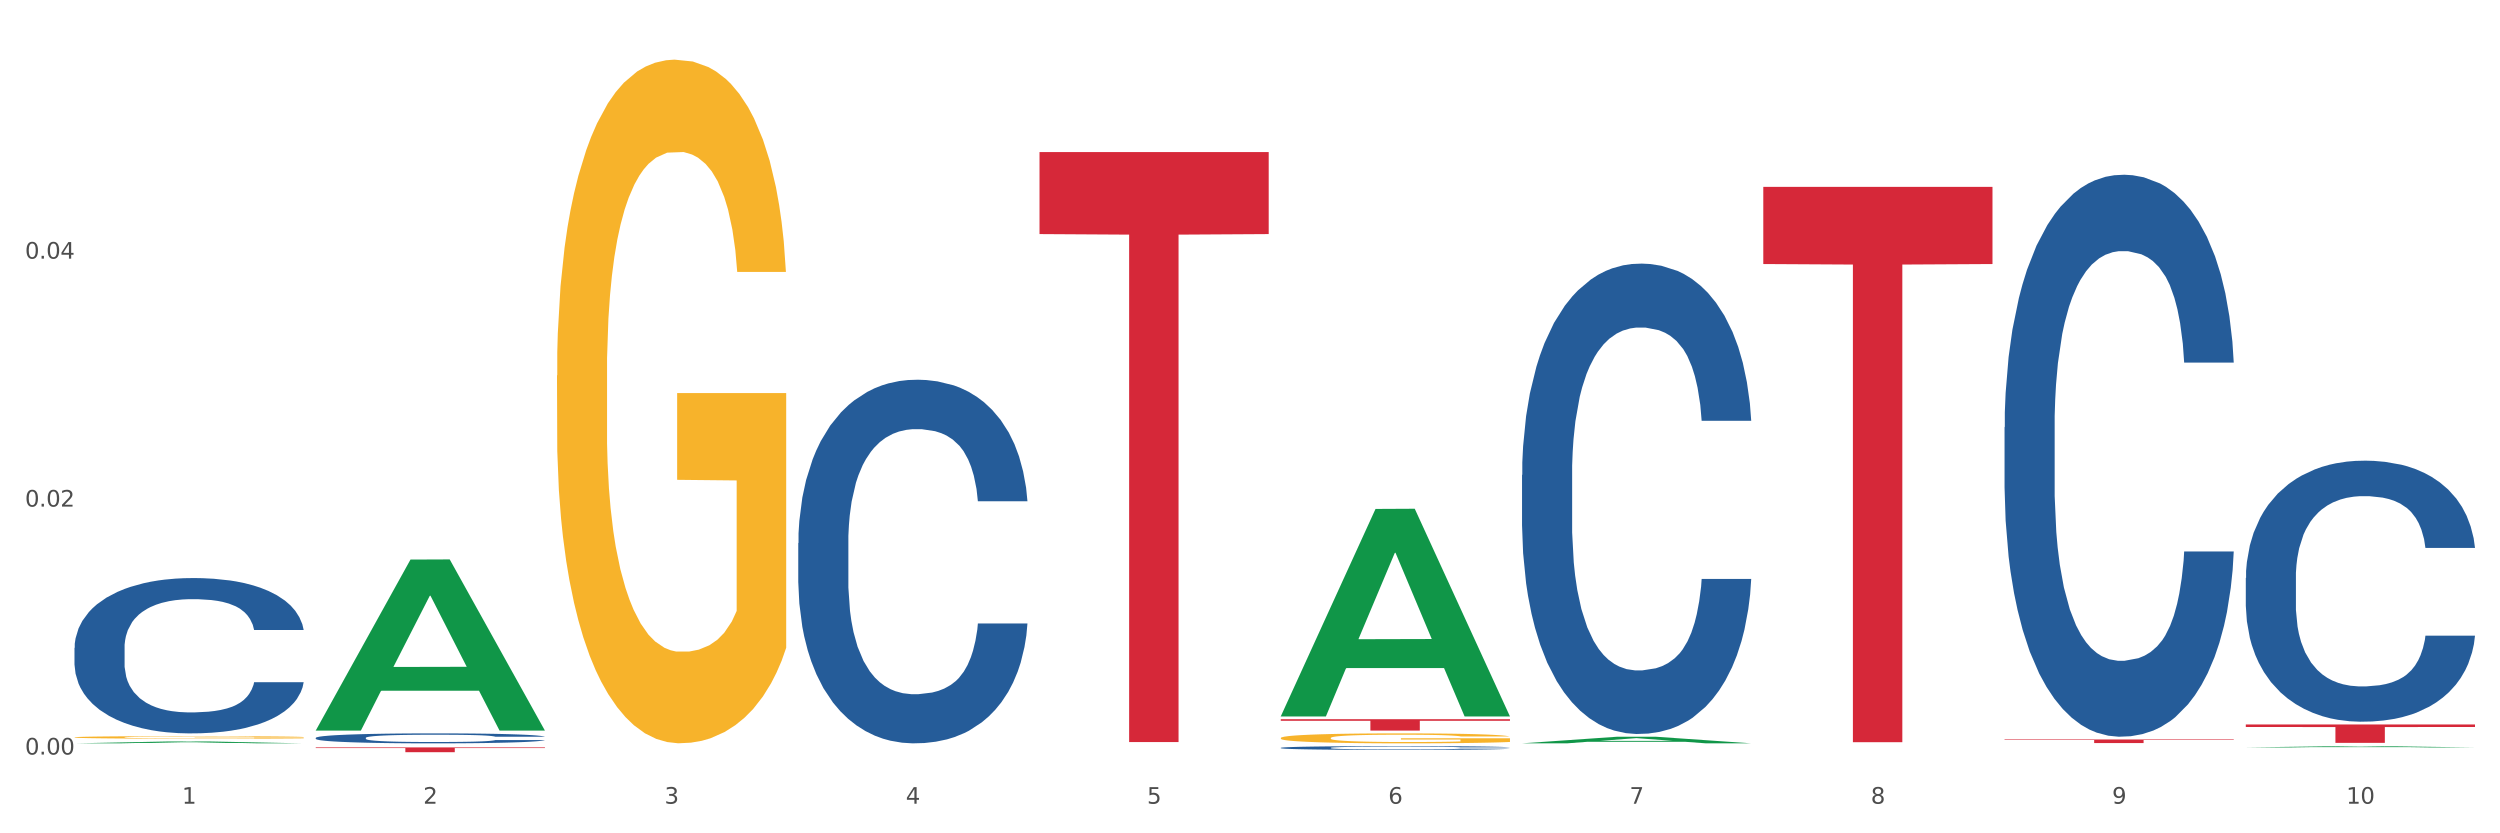 <?xml version="1.0" encoding="utf-8" standalone="no"?>
<!DOCTYPE svg PUBLIC "-//W3C//DTD SVG 1.1//EN"
  "http://www.w3.org/Graphics/SVG/1.1/DTD/svg11.dtd">
<svg xmlns:xlink="http://www.w3.org/1999/xlink" width="1080pt" height="360pt" viewBox="0 0 1080 360" xmlns="http://www.w3.org/2000/svg" version="1.1">
 <rect x="0" y="0" width="1080" height="360" fill="#333333" stroke="none"/>
 <defs>
  <style type="text/css">*{stroke-linejoin: round; stroke-linecap: butt}</style>
 </defs>
 <g id="figure_1">
  <g id="patch_1">
   <path d="M 0 360 
L 1080 360 
L 1080 0 
L 0 0 
z
" style="fill: #ffffff; stroke: #ffffff; stroke-linejoin: miter"/>
  </g>
  <g id="axes_1">
   <g id="matplotlib.axis_1">
    <g id="xtick_1">
     <g id="text_1">
      <!-- 1 -->
      <g style="fill: #4d4d4d" transform="translate(78.627 347.204) scale(0.096 -0.096)">
       <defs>
        <path id="DejaVuSans-31" d="M 794 531 
L 1825 531 
L 1825 4091 
L 703 3866 
L 703 4441 
L 1819 4666 
L 2450 4666 
L 2450 531 
L 3481 531 
L 3481 0 
L 794 0 
L 794 531 
z
" transform="scale(0.016)"/>
       </defs>
       <use xlink:href="#DejaVuSans-31"/>
      </g>
     </g>
    </g>
    <g id="xtick_2">
     <g id="text_2">
      <!-- 2 -->
      <g style="fill: #4d4d4d" transform="translate(182.851 347.204) scale(0.096 -0.096)">
       <defs>
        <path id="DejaVuSans-32" d="M 1228 531 
L 3431 531 
L 3431 0 
L 469 0 
L 469 531 
Q 828 903 1448 1529 
Q 2069 2156 2228 2338 
Q 2531 2678 2651 2914 
Q 2772 3150 2772 3378 
Q 2772 3750 2511 3984 
Q 2250 4219 1831 4219 
Q 1534 4219 1204 4116 
Q 875 4013 500 3803 
L 500 4441 
Q 881 4594 1212 4672 
Q 1544 4750 1819 4750 
Q 2544 4750 2975 4387 
Q 3406 4025 3406 3419 
Q 3406 3131 3298 2873 
Q 3191 2616 2906 2266 
Q 2828 2175 2409 1742 
Q 1991 1309 1228 531 
z
" transform="scale(0.016)"/>
       </defs>
       <use xlink:href="#DejaVuSans-32"/>
      </g>
     </g>
    </g>
    <g id="xtick_3">
     <g id="text_3">
      <!-- 3 -->
      <g style="fill: #4d4d4d" transform="translate(287.074 347.204) scale(0.096 -0.096)">
       <defs>
        <path id="DejaVuSans-33" d="M 2597 2516 
Q 3050 2419 3304 2112 
Q 3559 1806 3559 1356 
Q 3559 666 3084 287 
Q 2609 -91 1734 -91 
Q 1441 -91 1130 -33 
Q 819 25 488 141 
L 488 750 
Q 750 597 1062 519 
Q 1375 441 1716 441 
Q 2309 441 2620 675 
Q 2931 909 2931 1356 
Q 2931 1769 2642 2001 
Q 2353 2234 1838 2234 
L 1294 2234 
L 1294 2753 
L 1863 2753 
Q 2328 2753 2575 2939 
Q 2822 3125 2822 3475 
Q 2822 3834 2567 4026 
Q 2313 4219 1838 4219 
Q 1578 4219 1281 4162 
Q 984 4106 628 3988 
L 628 4550 
Q 988 4650 1302 4700 
Q 1616 4750 1894 4750 
Q 2613 4750 3031 4423 
Q 3450 4097 3450 3541 
Q 3450 3153 3228 2886 
Q 3006 2619 2597 2516 
z
" transform="scale(0.016)"/>
       </defs>
       <use xlink:href="#DejaVuSans-33"/>
      </g>
     </g>
    </g>
    <g id="xtick_4">
     <g id="text_4">
      <!-- 4 -->
      <g style="fill: #4d4d4d" transform="translate(391.298 347.204) scale(0.096 -0.096)">
       <defs>
        <path id="DejaVuSans-34" d="M 2419 4116 
L 825 1625 
L 2419 1625 
L 2419 4116 
z
M 2253 4666 
L 3047 4666 
L 3047 1625 
L 3713 1625 
L 3713 1100 
L 3047 1100 
L 3047 0 
L 2419 0 
L 2419 1100 
L 313 1100 
L 313 1709 
L 2253 4666 
z
" transform="scale(0.016)"/>
       </defs>
       <use xlink:href="#DejaVuSans-34"/>
      </g>
     </g>
    </g>
    <g id="xtick_5">
     <g id="text_5">
      <!-- 5 -->
      <g style="fill: #4d4d4d" transform="translate(495.522 347.204) scale(0.096 -0.096)">
       <defs>
        <path id="DejaVuSans-35" d="M 691 4666 
L 3169 4666 
L 3169 4134 
L 1269 4134 
L 1269 2991 
Q 1406 3038 1543 3061 
Q 1681 3084 1819 3084 
Q 2600 3084 3056 2656 
Q 3513 2228 3513 1497 
Q 3513 744 3044 326 
Q 2575 -91 1722 -91 
Q 1428 -91 1123 -41 
Q 819 9 494 109 
L 494 744 
Q 775 591 1075 516 
Q 1375 441 1709 441 
Q 2250 441 2565 725 
Q 2881 1009 2881 1497 
Q 2881 1984 2565 2268 
Q 2250 2553 1709 2553 
Q 1456 2553 1204 2497 
Q 953 2441 691 2322 
L 691 4666 
z
" transform="scale(0.016)"/>
       </defs>
       <use xlink:href="#DejaVuSans-35"/>
      </g>
     </g>
    </g>
    <g id="xtick_6">
     <g id="text_6">
      <!-- 6 -->
      <g style="fill: #4d4d4d" transform="translate(599.745 347.204) scale(0.096 -0.096)">
       <defs>
        <path id="DejaVuSans-36" d="M 2113 2584 
Q 1688 2584 1439 2293 
Q 1191 2003 1191 1497 
Q 1191 994 1439 701 
Q 1688 409 2113 409 
Q 2538 409 2786 701 
Q 3034 994 3034 1497 
Q 3034 2003 2786 2293 
Q 2538 2584 2113 2584 
z
M 3366 4563 
L 3366 3988 
Q 3128 4100 2886 4159 
Q 2644 4219 2406 4219 
Q 1781 4219 1451 3797 
Q 1122 3375 1075 2522 
Q 1259 2794 1537 2939 
Q 1816 3084 2150 3084 
Q 2853 3084 3261 2657 
Q 3669 2231 3669 1497 
Q 3669 778 3244 343 
Q 2819 -91 2113 -91 
Q 1303 -91 875 529 
Q 447 1150 447 2328 
Q 447 3434 972 4092 
Q 1497 4750 2381 4750 
Q 2619 4750 2861 4703 
Q 3103 4656 3366 4563 
z
" transform="scale(0.016)"/>
       </defs>
       <use xlink:href="#DejaVuSans-36"/>
      </g>
     </g>
    </g>
    <g id="xtick_7">
     <g id="text_7">
      <!-- 7 -->
      <g style="fill: #4d4d4d" transform="translate(703.969 347.204) scale(0.096 -0.096)">
       <defs>
        <path id="DejaVuSans-37" d="M 525 4666 
L 3525 4666 
L 3525 4397 
L 1831 0 
L 1172 0 
L 2766 4134 
L 525 4134 
L 525 4666 
z
" transform="scale(0.016)"/>
       </defs>
       <use xlink:href="#DejaVuSans-37"/>
      </g>
     </g>
    </g>
    <g id="xtick_8">
     <g id="text_8">
      <!-- 8 -->
      <g style="fill: #4d4d4d" transform="translate(808.193 347.204) scale(0.096 -0.096)">
       <defs>
        <path id="DejaVuSans-38" d="M 2034 2216 
Q 1584 2216 1326 1975 
Q 1069 1734 1069 1313 
Q 1069 891 1326 650 
Q 1584 409 2034 409 
Q 2484 409 2743 651 
Q 3003 894 3003 1313 
Q 3003 1734 2745 1975 
Q 2488 2216 2034 2216 
z
M 1403 2484 
Q 997 2584 770 2862 
Q 544 3141 544 3541 
Q 544 4100 942 4425 
Q 1341 4750 2034 4750 
Q 2731 4750 3128 4425 
Q 3525 4100 3525 3541 
Q 3525 3141 3298 2862 
Q 3072 2584 2669 2484 
Q 3125 2378 3379 2068 
Q 3634 1759 3634 1313 
Q 3634 634 3220 271 
Q 2806 -91 2034 -91 
Q 1263 -91 848 271 
Q 434 634 434 1313 
Q 434 1759 690 2068 
Q 947 2378 1403 2484 
z
M 1172 3481 
Q 1172 3119 1398 2916 
Q 1625 2713 2034 2713 
Q 2441 2713 2670 2916 
Q 2900 3119 2900 3481 
Q 2900 3844 2670 4047 
Q 2441 4250 2034 4250 
Q 1625 4250 1398 4047 
Q 1172 3844 1172 3481 
z
" transform="scale(0.016)"/>
       </defs>
       <use xlink:href="#DejaVuSans-38"/>
      </g>
     </g>
    </g>
    <g id="xtick_9">
     <g id="text_9">
      <!-- 9 -->
      <g style="fill: #4d4d4d" transform="translate(912.416 347.204) scale(0.096 -0.096)">
       <defs>
        <path id="DejaVuSans-39" d="M 703 97 
L 703 672 
Q 941 559 1184 500 
Q 1428 441 1663 441 
Q 2288 441 2617 861 
Q 2947 1281 2994 2138 
Q 2813 1869 2534 1725 
Q 2256 1581 1919 1581 
Q 1219 1581 811 2004 
Q 403 2428 403 3163 
Q 403 3881 828 4315 
Q 1253 4750 1959 4750 
Q 2769 4750 3195 4129 
Q 3622 3509 3622 2328 
Q 3622 1225 3098 567 
Q 2575 -91 1691 -91 
Q 1453 -91 1209 -44 
Q 966 3 703 97 
z
M 1959 2075 
Q 2384 2075 2632 2365 
Q 2881 2656 2881 3163 
Q 2881 3666 2632 3958 
Q 2384 4250 1959 4250 
Q 1534 4250 1286 3958 
Q 1038 3666 1038 3163 
Q 1038 2656 1286 2365 
Q 1534 2075 1959 2075 
z
" transform="scale(0.016)"/>
       </defs>
       <use xlink:href="#DejaVuSans-39"/>
      </g>
     </g>
    </g>
    <g id="xtick_10">
     <g id="text_10">
      <!-- 10 -->
      <g style="fill: #4d4d4d" transform="translate(1013.586 347.204) scale(0.096 -0.096)">
       <defs>
        <path id="DejaVuSans-30" d="M 2034 4250 
Q 1547 4250 1301 3770 
Q 1056 3291 1056 2328 
Q 1056 1369 1301 889 
Q 1547 409 2034 409 
Q 2525 409 2770 889 
Q 3016 1369 3016 2328 
Q 3016 3291 2770 3770 
Q 2525 4250 2034 4250 
z
M 2034 4750 
Q 2819 4750 3233 4129 
Q 3647 3509 3647 2328 
Q 3647 1150 3233 529 
Q 2819 -91 2034 -91 
Q 1250 -91 836 529 
Q 422 1150 422 2328 
Q 422 3509 836 4129 
Q 1250 4750 2034 4750 
z
" transform="scale(0.016)"/>
       </defs>
       <use xlink:href="#DejaVuSans-31"/>
       <use xlink:href="#DejaVuSans-30" transform="translate(63.623 0)"/>
      </g>
     </g>
    </g>
    <g id="xtick_11"/>
    <g id="xtick_12"/>
    <g id="xtick_13"/>
    <g id="xtick_14"/>
    <g id="xtick_15"/>
    <g id="xtick_16"/>
    <g id="xtick_17"/>
    <g id="xtick_18"/>
    <g id="xtick_19"/>
   </g>
   <g id="matplotlib.axis_2">
    <g id="ytick_1">
     <g id="text_11">
      <!-- 0.00 -->
      <g style="fill: #4d4d4d" transform="translate(10.8 325.964) scale(0.096 -0.096)">
       <defs>
        <path id="DejaVuSans-2e" d="M 684 794 
L 1344 794 
L 1344 0 
L 684 0 
L 684 794 
z
" transform="scale(0.016)"/>
       </defs>
       <use xlink:href="#DejaVuSans-30"/>
       <use xlink:href="#DejaVuSans-2e" transform="translate(63.623 0)"/>
       <use xlink:href="#DejaVuSans-30" transform="translate(95.41 0)"/>
       <use xlink:href="#DejaVuSans-30" transform="translate(159.033 0)"/>
      </g>
     </g>
    </g>
    <g id="ytick_2">
     <g id="text_12">
      <!-- 0.02 -->
      <g style="fill: #4d4d4d" transform="translate(10.8 218.851) scale(0.096 -0.096)">
       <use xlink:href="#DejaVuSans-30"/>
       <use xlink:href="#DejaVuSans-2e" transform="translate(63.623 0)"/>
       <use xlink:href="#DejaVuSans-30" transform="translate(95.41 0)"/>
       <use xlink:href="#DejaVuSans-32" transform="translate(159.033 0)"/>
      </g>
     </g>
    </g>
    <g id="ytick_3">
     <g id="text_13">
      <!-- 0.04 -->
      <g style="fill: #4d4d4d" transform="translate(10.8 111.737) scale(0.096 -0.096)">
       <use xlink:href="#DejaVuSans-30"/>
       <use xlink:href="#DejaVuSans-2e" transform="translate(63.623 0)"/>
       <use xlink:href="#DejaVuSans-30" transform="translate(95.41 0)"/>
       <use xlink:href="#DejaVuSans-34" transform="translate(159.033 0)"/>
      </g>
     </g>
    </g>
    <g id="ytick_4"/>
    <g id="ytick_5"/>
    <g id="ytick_6"/>
   </g>
   <g id="PolyCollection_1">
    <path d="M 32.175 321.129 
L 32.277 321.128 
L 73.107 320.302 
L 90.051 320.302 
L 131.187 321.131 
L 111.589 321.131 
L 102.709 320.938 
L 60.552 320.938 
L 60.246 320.941 
L 51.671 321.131 
L 32.175 321.131 
L 32.175 321.129 
L 65.86 320.822 
L 97.401 320.822 
L 81.783 320.478 
L 81.579 320.477 
L 81.375 320.479 
L 65.758 320.822 
L 65.86 320.822 
L 32.175 321.129 
z
" clip-path="url(#pfd5729de19)" style="fill: #109648"/>
    <path d="M 240.622 162.239 
L 240.739 161.969 
L 240.739 152.259 
L 240.973 143.898 
L 242.142 123.669 
L 243.895 106.946 
L 245.181 98.045 
L 246.467 90.762 
L 247.987 83.48 
L 249.857 75.928 
L 253.247 64.869 
L 255.351 59.205 
L 257.923 53.271 
L 262.599 44.64 
L 265.989 39.785 
L 269.496 35.739 
L 275.224 30.884 
L 278.965 28.726 
L 282.939 27.108 
L 287.732 26.029 
L 291.356 25.759 
L 299.305 26.569 
L 306.085 28.996 
L 309.358 30.884 
L 313.566 34.121 
L 315.788 36.279 
L 319.411 40.594 
L 323.152 46.258 
L 325.724 51.113 
L 329.581 60.284 
L 332.504 69.454 
L 335.193 80.783 
L 336.595 88.605 
L 337.647 95.887 
L 338.583 104.249 
L 339.518 117.465 
L 318.476 117.465 
L 317.658 108.025 
L 316.372 99.124 
L 314.502 90.493 
L 312.865 85.098 
L 310.06 78.355 
L 307.488 74.04 
L 304.799 70.803 
L 301.526 68.106 
L 298.954 66.757 
L 295.33 65.678 
L 288.2 65.948 
L 283.407 68.106 
L 280.134 70.803 
L 278.03 73.231 
L 276.159 75.928 
L 274.055 79.704 
L 271.6 85.368 
L 269.847 90.493 
L 268.093 96.966 
L 266.69 103.439 
L 265.405 110.992 
L 264.352 119.083 
L 263.534 127.445 
L 262.833 137.694 
L 262.248 154.687 
L 262.248 191.638 
L 262.482 200 
L 263.067 211.058 
L 263.768 219.42 
L 264.937 229.4 
L 265.989 236.143 
L 267.976 245.853 
L 270.197 253.944 
L 271.951 259.069 
L 273.704 263.384 
L 276.744 269.318 
L 280.134 274.173 
L 283.056 277.14 
L 287.031 279.838 
L 289.719 280.916 
L 292.057 281.456 
L 297.785 281.456 
L 301.877 280.647 
L 306.436 278.759 
L 309.943 276.331 
L 312.865 273.364 
L 316.138 268.509 
L 318.242 263.924 
L 318.242 207.552 
L 292.525 207.282 
L 292.525 169.791 
L 339.635 169.791 
L 339.635 279.838 
L 337.647 285.502 
L 335.426 290.626 
L 333.088 295.212 
L 329.581 300.876 
L 325.373 306.27 
L 321.632 310.046 
L 317.658 313.283 
L 312.982 316.25 
L 306.903 318.947 
L 303.163 320.026 
L 298.487 320.835 
L 292.992 321.105 
L 288.2 320.566 
L 283.524 319.217 
L 278.614 316.789 
L 273.821 313.283 
L 270.197 309.777 
L 266.574 305.461 
L 262.716 299.797 
L 259.677 294.402 
L 257.339 289.548 
L 254.767 283.344 
L 251.961 275.252 
L 249.857 267.97 
L 247.987 260.418 
L 246 250.708 
L 244.597 242.346 
L 243.194 231.827 
L 242.376 224.005 
L 241.441 211.868 
L 240.739 194.875 
L 240.622 162.239 
z
" clip-path="url(#pfd5729de19)" style="fill: #f7b32b"/>
    <path d="M 553.293 318.811 
L 553.41 318.807 
L 553.41 318.666 
L 553.644 318.543 
L 554.813 318.248 
L 556.566 318.004 
L 557.852 317.874 
L 559.138 317.768 
L 560.658 317.661 
L 562.528 317.551 
L 565.918 317.39 
L 568.022 317.307 
L 570.594 317.22 
L 575.27 317.094 
L 578.66 317.023 
L 582.167 316.964 
L 587.895 316.893 
L 591.636 316.862 
L 595.61 316.838 
L 600.403 316.823 
L 604.027 316.819 
L 611.976 316.83 
L 618.756 316.866 
L 622.029 316.893 
L 626.237 316.941 
L 628.458 316.972 
L 632.082 317.035 
L 635.823 317.118 
L 638.395 317.189 
L 642.252 317.323 
L 645.175 317.457 
L 647.863 317.622 
L 649.266 317.736 
L 650.318 317.843 
L 651.253 317.965 
L 652.189 318.158 
L 631.147 318.158 
L 630.329 318.02 
L 629.043 317.89 
L 627.173 317.764 
L 625.536 317.685 
L 622.73 317.587 
L 620.159 317.524 
L 617.47 317.476 
L 614.197 317.437 
L 611.625 317.417 
L 608.001 317.401 
L 600.87 317.405 
L 596.078 317.437 
L 592.805 317.476 
L 590.7 317.512 
L 588.83 317.551 
L 586.726 317.606 
L 584.271 317.689 
L 582.518 317.764 
L 580.764 317.858 
L 579.361 317.953 
L 578.075 318.063 
L 577.023 318.181 
L 576.205 318.303 
L 575.504 318.453 
L 574.919 318.701 
L 574.919 319.24 
L 575.153 319.363 
L 575.737 319.524 
L 576.439 319.646 
L 577.608 319.792 
L 578.66 319.89 
L 580.647 320.032 
L 582.868 320.15 
L 584.622 320.225 
L 586.375 320.288 
L 589.415 320.375 
L 592.805 320.445 
L 595.727 320.489 
L 599.702 320.528 
L 602.39 320.544 
L 604.728 320.552 
L 610.456 320.552 
L 614.548 320.54 
L 619.107 320.512 
L 622.613 320.477 
L 625.536 320.434 
L 628.809 320.363 
L 630.913 320.296 
L 630.913 319.473 
L 605.196 319.469 
L 605.196 318.921 
L 652.306 318.921 
L 652.306 320.528 
L 650.318 320.611 
L 648.097 320.686 
L 645.759 320.753 
L 642.252 320.835 
L 638.044 320.914 
L 634.303 320.969 
L 630.329 321.016 
L 625.653 321.06 
L 619.574 321.099 
L 615.833 321.115 
L 611.158 321.127 
L 605.663 321.131 
L 600.87 321.123 
L 596.195 321.103 
L 591.285 321.068 
L 586.492 321.016 
L 582.868 320.965 
L 579.244 320.902 
L 575.387 320.82 
L 572.347 320.741 
L 570.009 320.67 
L 567.438 320.579 
L 564.632 320.461 
L 562.528 320.355 
L 560.658 320.245 
L 558.67 320.103 
L 557.268 319.981 
L 555.865 319.827 
L 555.047 319.713 
L 554.111 319.536 
L 553.41 319.288 
L 553.293 318.811 
z
" clip-path="url(#pfd5729de19)" style="fill: #f7b32b"/>
    <path d="M 136.399 322.863 
L 235.411 322.863 
L 235.411 323.153 
L 196.463 323.155 
L 196.463 324.95 
L 175.112 324.95 
L 175.112 323.155 
L 136.399 323.153 
L 136.399 322.865 
L 136.399 322.863 
z
" clip-path="url(#pfd5729de19)" style="fill: #d62839"/>
    <path d="M 449.069 65.703 
L 548.082 65.703 
L 548.082 101.121 
L 509.134 101.36 
L 509.134 320.568 
L 487.783 320.568 
L 487.783 101.36 
L 449.069 101.121 
L 449.069 65.943 
L 449.069 65.703 
z
" clip-path="url(#pfd5729de19)" style="fill: #d62839"/>
    <path d="M 553.293 310.688 
L 652.306 310.688 
L 652.306 311.375 
L 613.358 311.38 
L 613.358 315.632 
L 592.006 315.632 
L 592.006 311.38 
L 553.293 311.375 
L 553.293 310.693 
L 553.293 310.688 
z
" clip-path="url(#pfd5729de19)" style="fill: #d62839"/>
    <path d="M 970.188 249.676 
L 970.305 249.573 
L 970.305 246.69 
L 970.656 242.776 
L 971.943 235.566 
L 973.582 230.108 
L 976.39 223.722 
L 977.912 221.045 
L 979.902 218.058 
L 983.998 213.217 
L 988.679 209.097 
L 991.956 206.832 
L 994.414 205.39 
L 999.915 202.815 
L 1003.075 201.682 
L 1006.352 200.755 
L 1009.161 200.137 
L 1013.842 199.416 
L 1017.587 199.107 
L 1021.917 199.004 
L 1025.546 199.107 
L 1030.344 199.519 
L 1037.366 200.755 
L 1040.058 201.476 
L 1043.686 202.712 
L 1047.431 204.36 
L 1050.474 206.008 
L 1053.985 208.376 
L 1057.613 211.466 
L 1061.125 215.38 
L 1063.582 218.985 
L 1065.572 222.795 
L 1067.327 227.43 
L 1068.615 232.477 
L 1069.2 236.699 
L 1047.782 236.699 
L 1047.197 232.889 
L 1046.027 228.769 
L 1044.857 225.988 
L 1043.569 223.722 
L 1041.58 221.148 
L 1039.824 219.5 
L 1036.898 217.543 
L 1034.206 216.307 
L 1031.983 215.586 
L 1029.291 214.968 
L 1023.556 214.35 
L 1019.46 214.35 
L 1016.885 214.556 
L 1013.725 215.071 
L 1011.033 215.792 
L 1007.873 217.028 
L 1005.415 218.367 
L 1002.958 220.118 
L 1001.553 221.354 
L 999.447 223.619 
L 998.042 225.473 
L 996.17 228.666 
L 995.116 230.932 
L 993.244 236.802 
L 992.424 241.128 
L 992.073 244.115 
L 991.839 247.411 
L 991.839 263.477 
L 992.541 270.687 
L 993.127 273.777 
L 994.063 277.278 
L 995.818 281.81 
L 998.393 286.239 
L 1001.085 289.431 
L 1003.309 291.388 
L 1005.415 292.83 
L 1007.522 293.963 
L 1010.097 294.993 
L 1012.203 295.611 
L 1015.363 296.229 
L 1019.109 296.538 
L 1022.035 296.538 
L 1028.003 296.023 
L 1030.695 295.508 
L 1033.27 294.787 
L 1036.079 293.654 
L 1038.303 292.418 
L 1039.59 291.491 
L 1041.697 289.534 
L 1043.335 287.475 
L 1044.739 285.106 
L 1045.676 283.046 
L 1046.729 279.956 
L 1047.548 276.454 
L 1047.782 274.601 
L 1069.2 274.601 
L 1068.732 278.308 
L 1067.913 281.913 
L 1066.274 286.754 
L 1064.987 289.534 
L 1062.997 292.933 
L 1060.89 295.817 
L 1057.965 299.01 
L 1055.273 301.378 
L 1052.464 303.438 
L 1049.421 305.292 
L 1043.92 307.867 
L 1041.931 308.588 
L 1037.717 309.824 
L 1034.44 310.545 
L 1029.642 311.266 
L 1024.726 311.678 
L 1019.577 311.781 
L 1015.012 311.575 
L 1009.98 310.957 
L 1006.82 310.339 
L 1003.309 309.412 
L 999.212 307.97 
L 995.35 306.219 
L 991.722 304.159 
L 988.328 301.79 
L 985.168 299.113 
L 981.072 294.684 
L 978.029 290.358 
L 975.805 286.342 
L 974.284 282.943 
L 972.762 278.617 
L 971.943 275.63 
L 970.656 268.421 
L 970.188 261.726 
L 970.188 249.676 
z
" clip-path="url(#pfd5729de19)" style="fill: #255c99"/>
    <path d="M 865.964 184.57 
L 866.081 184.348 
L 866.081 178.14 
L 866.432 169.714 
L 867.719 154.194 
L 869.358 142.442 
L 872.167 128.695 
L 873.688 122.931 
L 875.678 116.501 
L 879.774 106.08 
L 884.456 97.211 
L 887.733 92.333 
L 890.19 89.229 
L 895.691 83.686 
L 898.851 81.247 
L 902.128 79.251 
L 904.937 77.921 
L 909.618 76.369 
L 913.364 75.704 
L 917.694 75.482 
L 921.322 75.704 
L 926.12 76.59 
L 933.143 79.251 
L 935.834 80.803 
L 939.463 83.464 
L 943.208 87.011 
L 946.251 90.559 
L 949.762 95.659 
L 953.39 102.31 
L 956.901 110.736 
L 959.359 118.496 
L 961.348 126.7 
L 963.104 136.677 
L 964.391 147.542 
L 964.976 156.633 
L 943.559 156.633 
L 942.974 148.429 
L 941.803 139.56 
L 940.633 133.573 
L 939.346 128.695 
L 937.356 123.152 
L 935.6 119.605 
L 932.674 115.392 
L 929.983 112.731 
L 927.759 111.179 
L 925.067 109.849 
L 919.332 108.519 
L 915.236 108.519 
L 912.661 108.962 
L 909.501 110.071 
L 906.81 111.623 
L 903.65 114.283 
L 901.192 117.166 
L 898.734 120.935 
L 897.33 123.596 
L 895.223 128.474 
L 893.819 132.465 
L 891.946 139.338 
L 890.893 144.216 
L 889.02 156.854 
L 888.201 166.167 
L 887.85 172.597 
L 887.616 179.692 
L 887.616 214.281 
L 888.318 229.801 
L 888.903 236.453 
L 889.839 243.991 
L 891.595 253.747 
L 894.17 263.281 
L 896.861 270.155 
L 899.085 274.368 
L 901.192 277.472 
L 903.298 279.911 
L 905.873 282.128 
L 907.98 283.458 
L 911.14 284.789 
L 914.885 285.454 
L 917.811 285.454 
L 923.78 284.345 
L 926.472 283.236 
L 929.046 281.684 
L 931.855 279.245 
L 934.079 276.585 
L 935.366 274.589 
L 937.473 270.377 
L 939.111 265.942 
L 940.516 260.842 
L 941.452 256.408 
L 942.505 249.756 
L 943.325 242.218 
L 943.559 238.227 
L 964.976 238.227 
L 964.508 246.209 
L 963.689 253.969 
L 962.05 264.39 
L 960.763 270.377 
L 958.773 277.693 
L 956.667 283.902 
L 953.741 290.775 
L 951.049 295.875 
L 948.24 300.309 
L 945.197 304.3 
L 939.697 309.843 
L 937.707 311.395 
L 933.494 314.056 
L 930.217 315.608 
L 925.418 317.16 
L 920.503 318.047 
L 915.353 318.269 
L 910.789 317.825 
L 905.756 316.495 
L 902.596 315.165 
L 899.085 313.169 
L 894.989 310.065 
L 891.127 306.296 
L 887.499 301.861 
L 884.105 296.762 
L 880.945 290.997 
L 876.848 281.463 
L 873.805 272.15 
L 871.582 263.503 
L 870.06 256.186 
L 868.539 246.874 
L 867.719 240.444 
L 866.432 224.923 
L 865.964 210.511 
L 865.964 184.57 
z
" clip-path="url(#pfd5729de19)" style="fill: #255c99"/>
    <path d="M 657.517 205.18 
L 657.634 204.995 
L 657.634 199.798 
L 657.985 192.746 
L 659.272 179.755 
L 660.911 169.919 
L 663.72 158.412 
L 665.241 153.587 
L 667.231 148.205 
L 671.327 139.483 
L 676.008 132.059 
L 679.285 127.976 
L 681.743 125.378 
L 687.244 120.738 
L 690.404 118.697 
L 693.681 117.027 
L 696.49 115.913 
L 701.171 114.614 
L 704.916 114.057 
L 709.247 113.872 
L 712.875 114.057 
L 717.673 114.8 
L 724.695 117.027 
L 727.387 118.326 
L 731.015 120.553 
L 734.76 123.522 
L 737.803 126.492 
L 741.314 130.76 
L 744.943 136.328 
L 748.454 143.38 
L 750.911 149.875 
L 752.901 156.742 
L 754.657 165.094 
L 755.944 174.187 
L 756.529 181.796 
L 735.112 181.796 
L 734.526 174.93 
L 733.356 167.506 
L 732.186 162.495 
L 730.898 158.412 
L 728.909 153.773 
L 727.153 150.803 
L 724.227 147.277 
L 721.535 145.05 
L 719.312 143.751 
L 716.62 142.638 
L 710.885 141.524 
L 706.789 141.524 
L 704.214 141.895 
L 701.054 142.823 
L 698.362 144.122 
L 695.202 146.349 
L 692.745 148.762 
L 690.287 151.917 
L 688.882 154.144 
L 686.776 158.227 
L 685.371 161.567 
L 683.499 167.321 
L 682.445 171.403 
L 680.573 181.982 
L 679.754 189.777 
L 679.402 195.159 
L 679.168 201.097 
L 679.168 230.049 
L 679.871 243.04 
L 680.456 248.608 
L 681.392 254.917 
L 683.148 263.083 
L 685.722 271.064 
L 688.414 276.817 
L 690.638 280.343 
L 692.745 282.941 
L 694.851 284.983 
L 697.426 286.838 
L 699.533 287.952 
L 702.693 289.065 
L 706.438 289.622 
L 709.364 289.622 
L 715.332 288.694 
L 718.024 287.766 
L 720.599 286.467 
L 723.408 284.426 
L 725.632 282.199 
L 726.919 280.528 
L 729.026 277.002 
L 730.664 273.291 
L 732.069 269.022 
L 733.005 265.31 
L 734.058 259.743 
L 734.877 253.433 
L 735.112 250.092 
L 756.529 250.092 
L 756.061 256.773 
L 755.242 263.269 
L 753.603 271.991 
L 752.316 277.002 
L 750.326 283.127 
L 748.22 288.323 
L 745.294 294.076 
L 742.602 298.345 
L 739.793 302.056 
L 736.75 305.397 
L 731.249 310.037 
L 729.26 311.336 
L 725.046 313.563 
L 721.769 314.862 
L 716.971 316.161 
L 712.055 316.903 
L 706.906 317.089 
L 702.341 316.718 
L 697.309 315.604 
L 694.149 314.491 
L 690.638 312.821 
L 686.542 310.222 
L 682.679 307.067 
L 679.051 303.356 
L 675.657 299.087 
L 672.497 294.262 
L 668.401 286.282 
L 665.358 278.487 
L 663.134 271.249 
L 661.613 265.125 
L 660.091 257.33 
L 659.272 251.948 
L 657.985 238.957 
L 657.517 226.894 
L 657.517 205.18 
z
" clip-path="url(#pfd5729de19)" style="fill: #255c99"/>
    <path d="M 553.293 323.057 
L 553.41 323.056 
L 553.41 323.013 
L 553.761 322.956 
L 555.049 322.851 
L 556.687 322.771 
L 559.496 322.678 
L 561.017 322.639 
L 563.007 322.595 
L 567.103 322.524 
L 571.785 322.464 
L 575.062 322.431 
L 577.52 322.41 
L 583.02 322.373 
L 586.18 322.356 
L 589.457 322.342 
L 592.266 322.333 
L 596.948 322.323 
L 600.693 322.318 
L 605.023 322.317 
L 608.651 322.318 
L 613.45 322.324 
L 620.472 322.342 
L 623.164 322.353 
L 626.792 322.371 
L 630.537 322.395 
L 633.58 322.419 
L 637.091 322.454 
L 640.719 322.499 
L 644.23 322.556 
L 646.688 322.609 
L 648.677 322.664 
L 650.433 322.732 
L 651.72 322.806 
L 652.306 322.867 
L 630.888 322.867 
L 630.303 322.812 
L 629.132 322.752 
L 627.962 322.711 
L 626.675 322.678 
L 624.685 322.64 
L 622.929 322.616 
L 620.004 322.588 
L 617.312 322.57 
L 615.088 322.559 
L 612.396 322.55 
L 606.661 322.541 
L 602.565 322.541 
L 599.99 322.544 
L 596.83 322.552 
L 594.139 322.562 
L 590.979 322.58 
L 588.521 322.6 
L 586.063 322.625 
L 584.659 322.643 
L 582.552 322.676 
L 581.148 322.703 
L 579.275 322.75 
L 578.222 322.783 
L 576.349 322.869 
L 575.53 322.932 
L 575.179 322.976 
L 574.945 323.024 
L 574.945 323.259 
L 575.647 323.364 
L 576.232 323.409 
L 577.168 323.46 
L 578.924 323.526 
L 581.499 323.591 
L 584.191 323.638 
L 586.414 323.666 
L 588.521 323.687 
L 590.628 323.704 
L 593.202 323.719 
L 595.309 323.728 
L 598.469 323.737 
L 602.214 323.742 
L 605.14 323.742 
L 611.109 323.734 
L 613.801 323.727 
L 616.375 323.716 
L 619.184 323.699 
L 621.408 323.681 
L 622.695 323.668 
L 624.802 323.639 
L 626.441 323.609 
L 627.845 323.575 
L 628.781 323.544 
L 629.835 323.499 
L 630.654 323.448 
L 630.888 323.421 
L 652.306 323.421 
L 651.837 323.475 
L 651.018 323.528 
L 649.38 323.599 
L 648.092 323.639 
L 646.103 323.689 
L 643.996 323.731 
L 641.07 323.778 
L 638.378 323.812 
L 635.569 323.842 
L 632.526 323.869 
L 627.026 323.907 
L 625.036 323.918 
L 620.823 323.936 
L 617.546 323.946 
L 612.747 323.957 
L 607.832 323.963 
L 602.682 323.964 
L 598.118 323.961 
L 593.085 323.952 
L 589.925 323.943 
L 586.414 323.93 
L 582.318 323.909 
L 578.456 323.883 
L 574.828 323.853 
L 571.434 323.818 
L 568.274 323.779 
L 564.177 323.714 
L 561.135 323.651 
L 558.911 323.593 
L 557.389 323.543 
L 555.868 323.48 
L 555.049 323.436 
L 553.761 323.331 
L 553.293 323.233 
L 553.293 323.057 
z
" clip-path="url(#pfd5729de19)" style="fill: #255c99"/>
    <path d="M 344.846 234.621 
L 344.963 234.477 
L 344.963 230.46 
L 345.314 225.009 
L 346.601 214.966 
L 348.24 207.362 
L 351.049 198.467 
L 352.57 194.737 
L 354.56 190.577 
L 358.656 183.834 
L 363.338 178.095 
L 366.615 174.939 
L 369.072 172.93 
L 374.573 169.344 
L 377.733 167.766 
L 381.01 166.475 
L 383.819 165.614 
L 388.5 164.609 
L 392.245 164.179 
L 396.576 164.036 
L 400.204 164.179 
L 405.002 164.753 
L 412.025 166.475 
L 414.716 167.479 
L 418.344 169.2 
L 422.09 171.496 
L 425.133 173.791 
L 428.644 177.091 
L 432.272 181.395 
L 435.783 186.847 
L 438.241 191.868 
L 440.23 197.176 
L 441.986 203.632 
L 443.273 210.662 
L 443.858 216.544 
L 422.441 216.544 
L 421.856 211.236 
L 420.685 205.497 
L 419.515 201.624 
L 418.227 198.467 
L 416.238 194.881 
L 414.482 192.585 
L 411.556 189.859 
L 408.865 188.138 
L 406.641 187.134 
L 403.949 186.273 
L 398.214 185.412 
L 394.118 185.412 
L 391.543 185.699 
L 388.383 186.416 
L 385.691 187.421 
L 382.531 189.142 
L 380.074 191.007 
L 377.616 193.446 
L 376.211 195.168 
L 374.105 198.324 
L 372.7 200.906 
L 370.828 205.354 
L 369.775 208.51 
L 367.902 216.688 
L 367.083 222.713 
L 366.732 226.874 
L 366.498 231.465 
L 366.498 253.845 
L 367.2 263.888 
L 367.785 268.192 
L 368.721 273.07 
L 370.477 279.382 
L 373.052 285.551 
L 375.743 289.999 
L 377.967 292.724 
L 380.074 294.733 
L 382.18 296.311 
L 384.755 297.746 
L 386.862 298.606 
L 390.022 299.467 
L 393.767 299.898 
L 396.693 299.898 
L 402.662 299.18 
L 405.353 298.463 
L 407.928 297.459 
L 410.737 295.881 
L 412.961 294.159 
L 414.248 292.868 
L 416.355 290.142 
L 417.993 287.273 
L 419.398 283.973 
L 420.334 281.104 
L 421.387 276.8 
L 422.207 271.922 
L 422.441 269.339 
L 443.858 269.339 
L 443.39 274.504 
L 442.571 279.526 
L 440.932 286.268 
L 439.645 290.142 
L 437.655 294.876 
L 435.549 298.893 
L 432.623 303.341 
L 429.931 306.641 
L 427.122 309.51 
L 424.079 312.092 
L 418.579 315.679 
L 416.589 316.683 
L 412.376 318.405 
L 409.099 319.409 
L 404.3 320.413 
L 399.385 320.987 
L 394.235 321.131 
L 389.671 320.844 
L 384.638 319.983 
L 381.478 319.122 
L 377.967 317.831 
L 373.871 315.822 
L 370.009 313.383 
L 366.38 310.514 
L 362.986 307.214 
L 359.826 303.484 
L 355.73 297.315 
L 352.687 291.29 
L 350.464 285.695 
L 348.942 280.96 
L 347.421 274.935 
L 346.601 270.774 
L 345.314 260.732 
L 344.846 251.406 
L 344.846 234.621 
z
" clip-path="url(#pfd5729de19)" style="fill: #255c99"/>
    <path d="M 136.399 318.754 
L 136.516 318.75 
L 136.516 318.639 
L 136.867 318.49 
L 138.154 318.214 
L 139.793 318.005 
L 142.602 317.76 
L 144.123 317.658 
L 146.113 317.544 
L 150.209 317.358 
L 154.89 317.201 
L 158.167 317.114 
L 160.625 317.059 
L 166.126 316.96 
L 169.286 316.917 
L 172.563 316.881 
L 175.372 316.858 
L 180.053 316.83 
L 183.798 316.818 
L 188.129 316.814 
L 191.757 316.818 
L 196.555 316.834 
L 203.577 316.881 
L 206.269 316.909 
L 209.897 316.956 
L 213.642 317.019 
L 216.685 317.082 
L 220.196 317.173 
L 223.824 317.291 
L 227.336 317.441 
L 229.793 317.579 
L 231.783 317.725 
L 233.538 317.902 
L 234.826 318.095 
L 235.411 318.257 
L 213.993 318.257 
L 213.408 318.111 
L 212.238 317.954 
L 211.068 317.847 
L 209.78 317.76 
L 207.791 317.662 
L 206.035 317.599 
L 203.109 317.524 
L 200.417 317.477 
L 198.194 317.449 
L 195.502 317.425 
L 189.767 317.402 
L 185.671 317.402 
L 183.096 317.41 
L 179.936 317.429 
L 177.244 317.457 
L 174.084 317.504 
L 171.626 317.555 
L 169.169 317.622 
L 167.764 317.67 
L 165.658 317.756 
L 164.253 317.827 
L 162.381 317.95 
L 161.327 318.036 
L 159.455 318.261 
L 158.635 318.427 
L 158.284 318.541 
L 158.05 318.667 
L 158.05 319.282 
L 158.752 319.558 
L 159.338 319.676 
L 160.274 319.81 
L 162.029 319.984 
L 164.604 320.153 
L 167.296 320.275 
L 169.52 320.35 
L 171.626 320.405 
L 173.733 320.449 
L 176.308 320.488 
L 178.415 320.512 
L 181.575 320.535 
L 185.32 320.547 
L 188.246 320.547 
L 194.214 320.528 
L 196.906 320.508 
L 199.481 320.48 
L 202.29 320.437 
L 204.514 320.39 
L 205.801 320.354 
L 207.908 320.279 
L 209.546 320.2 
L 210.951 320.11 
L 211.887 320.031 
L 212.94 319.913 
L 213.759 319.779 
L 213.993 319.708 
L 235.411 319.708 
L 234.943 319.85 
L 234.124 319.987 
L 232.485 320.173 
L 231.198 320.279 
L 229.208 320.409 
L 227.102 320.52 
L 224.176 320.642 
L 221.484 320.732 
L 218.675 320.811 
L 215.632 320.882 
L 210.131 320.981 
L 208.142 321.008 
L 203.928 321.056 
L 200.651 321.083 
L 195.853 321.111 
L 190.937 321.127 
L 185.788 321.131 
L 181.223 321.123 
L 176.191 321.099 
L 173.031 321.075 
L 169.52 321.04 
L 165.424 320.985 
L 161.561 320.918 
L 157.933 320.839 
L 154.539 320.748 
L 151.379 320.646 
L 147.283 320.476 
L 144.24 320.311 
L 142.016 320.157 
L 140.495 320.027 
L 138.973 319.861 
L 138.154 319.747 
L 136.867 319.471 
L 136.399 319.215 
L 136.399 318.754 
z
" clip-path="url(#pfd5729de19)" style="fill: #255c99"/>
    <path d="M 32.175 279.873 
L 32.292 279.811 
L 32.292 278.095 
L 32.643 275.766 
L 33.931 271.476 
L 35.569 268.227 
L 38.378 264.427 
L 39.899 262.834 
L 41.889 261.056 
L 45.985 258.176 
L 50.667 255.724 
L 53.944 254.376 
L 56.401 253.517 
L 61.902 251.985 
L 65.062 251.311 
L 68.339 250.759 
L 71.148 250.392 
L 75.829 249.963 
L 79.575 249.779 
L 83.905 249.717 
L 87.533 249.779 
L 92.331 250.024 
L 99.354 250.759 
L 102.045 251.188 
L 105.674 251.924 
L 109.419 252.905 
L 112.462 253.885 
L 115.973 255.295 
L 119.601 257.134 
L 123.112 259.463 
L 125.57 261.608 
L 127.559 263.876 
L 129.315 266.634 
L 130.602 269.637 
L 131.187 272.15 
L 109.77 272.15 
L 109.185 269.882 
L 108.014 267.431 
L 106.844 265.776 
L 105.557 264.427 
L 103.567 262.895 
L 101.811 261.914 
L 98.886 260.75 
L 96.194 260.014 
L 93.97 259.585 
L 91.278 259.218 
L 85.543 258.85 
L 81.447 258.85 
L 78.872 258.972 
L 75.712 259.279 
L 73.021 259.708 
L 69.861 260.443 
L 67.403 261.24 
L 64.945 262.282 
L 63.541 263.018 
L 61.434 264.366 
L 60.03 265.469 
L 58.157 267.369 
L 57.104 268.718 
L 55.231 272.211 
L 54.412 274.785 
L 54.061 276.563 
L 53.827 278.524 
L 53.827 288.086 
L 54.529 292.376 
L 55.114 294.215 
L 56.05 296.299 
L 57.806 298.995 
L 60.381 301.631 
L 63.072 303.531 
L 65.296 304.696 
L 67.403 305.554 
L 69.509 306.228 
L 72.084 306.841 
L 74.191 307.208 
L 77.351 307.576 
L 81.096 307.76 
L 84.022 307.76 
L 89.991 307.454 
L 92.683 307.147 
L 95.257 306.718 
L 98.066 306.044 
L 100.29 305.308 
L 101.577 304.757 
L 103.684 303.592 
L 105.322 302.366 
L 106.727 300.957 
L 107.663 299.731 
L 108.717 297.892 
L 109.536 295.808 
L 109.77 294.705 
L 131.187 294.705 
L 130.719 296.912 
L 129.9 299.057 
L 128.262 301.937 
L 126.974 303.592 
L 124.985 305.615 
L 122.878 307.331 
L 119.952 309.231 
L 117.26 310.641 
L 114.451 311.867 
L 111.408 312.97 
L 105.908 314.502 
L 103.918 314.931 
L 99.705 315.667 
L 96.428 316.096 
L 91.629 316.525 
L 86.714 316.77 
L 81.564 316.831 
L 77 316.709 
L 71.967 316.341 
L 68.807 315.973 
L 65.296 315.421 
L 61.2 314.563 
L 57.338 313.521 
L 53.71 312.296 
L 50.316 310.886 
L 47.156 309.292 
L 43.059 306.657 
L 40.016 304.083 
L 37.793 301.692 
L 36.271 299.67 
L 34.75 297.095 
L 33.931 295.318 
L 32.643 291.028 
L 32.175 287.044 
L 32.175 279.873 
z
" clip-path="url(#pfd5729de19)" style="fill: #255c99"/>
    <path d="M 761.74 80.722 
L 860.753 80.722 
L 860.753 114.062 
L 821.805 114.287 
L 821.805 320.634 
L 800.454 320.634 
L 800.454 114.287 
L 761.74 114.062 
L 761.74 80.948 
L 761.74 80.722 
z
" clip-path="url(#pfd5729de19)" style="fill: #d62839"/>
    <path d="M 32.175 318.525 
L 32.292 318.524 
L 32.292 318.488 
L 32.526 318.457 
L 33.695 318.381 
L 35.448 318.319 
L 36.734 318.286 
L 38.02 318.259 
L 39.54 318.232 
L 41.41 318.204 
L 44.8 318.163 
L 46.904 318.142 
L 49.476 318.12 
L 54.152 318.088 
L 57.542 318.07 
L 61.049 318.054 
L 66.777 318.036 
L 70.517 318.028 
L 74.492 318.022 
L 79.285 318.018 
L 82.909 318.017 
L 90.858 318.02 
L 97.638 318.029 
L 100.911 318.036 
L 105.119 318.048 
L 107.34 318.056 
L 110.964 318.073 
L 114.705 318.094 
L 117.277 318.112 
L 121.134 318.146 
L 124.057 318.18 
L 126.745 318.222 
L 128.148 318.251 
L 129.2 318.278 
L 130.135 318.309 
L 131.071 318.358 
L 110.029 318.358 
L 109.211 318.323 
L 107.925 318.29 
L 106.054 318.258 
L 104.418 318.238 
L 101.612 318.213 
L 99.041 318.197 
L 96.352 318.185 
L 93.079 318.175 
L 90.507 318.17 
L 86.883 318.166 
L 79.752 318.167 
L 74.96 318.175 
L 71.686 318.185 
L 69.582 318.194 
L 67.712 318.204 
L 65.608 318.218 
L 63.153 318.239 
L 61.399 318.258 
L 59.646 318.282 
L 58.243 318.306 
L 56.957 318.334 
L 55.905 318.364 
L 55.087 318.395 
L 54.386 318.434 
L 53.801 318.497 
L 53.801 318.634 
L 54.035 318.665 
L 54.619 318.706 
L 55.321 318.737 
L 56.49 318.774 
L 57.542 318.8 
L 59.529 318.836 
L 61.75 318.866 
L 63.504 318.885 
L 65.257 318.901 
L 68.296 318.923 
L 71.686 318.941 
L 74.609 318.952 
L 78.583 318.962 
L 81.272 318.966 
L 83.61 318.968 
L 89.338 318.968 
L 93.429 318.965 
L 97.988 318.958 
L 101.495 318.949 
L 104.418 318.938 
L 107.691 318.92 
L 109.795 318.903 
L 109.795 318.693 
L 84.078 318.692 
L 84.078 318.553 
L 131.187 318.553 
L 131.187 318.962 
L 129.2 318.983 
L 126.979 319.002 
L 124.641 319.019 
L 121.134 319.04 
L 116.926 319.06 
L 113.185 319.074 
L 109.211 319.086 
L 104.535 319.097 
L 98.456 319.107 
L 94.715 319.111 
L 90.039 319.114 
L 84.545 319.115 
L 79.752 319.113 
L 75.076 319.108 
L 70.167 319.099 
L 65.374 319.086 
L 61.75 319.073 
L 58.126 319.057 
L 54.269 319.036 
L 51.229 319.016 
L 48.891 318.998 
L 46.32 318.975 
L 43.514 318.945 
L 41.41 318.918 
L 39.54 318.89 
L 37.552 318.854 
L 36.15 318.823 
L 34.747 318.784 
L 33.928 318.754 
L 32.993 318.709 
L 32.292 318.646 
L 32.175 318.525 
z
" clip-path="url(#pfd5729de19)" style="fill: #f7b32b"/>
    <path d="M 970.188 312.967 
L 1069.2 312.967 
L 1069.2 314.074 
L 1030.252 314.081 
L 1030.252 320.932 
L 1008.901 320.932 
L 1008.901 314.081 
L 970.188 314.074 
L 970.188 312.974 
L 970.188 312.967 
z
" clip-path="url(#pfd5729de19)" style="fill: #d62839"/>
    <path d="M 865.964 319.455 
L 964.976 319.455 
L 964.976 319.671 
L 926.028 319.673 
L 926.028 321.012 
L 904.677 321.012 
L 904.677 319.673 
L 865.964 319.671 
L 865.964 319.456 
L 865.964 319.455 
z
" clip-path="url(#pfd5729de19)" style="fill: #d62839"/>
    <path d="M 136.399 315.489 
L 136.501 315.42 
L 177.331 241.733 
L 194.275 241.664 
L 235.411 315.628 
L 215.813 315.628 
L 206.932 298.404 
L 164.775 298.404 
L 164.469 298.682 
L 155.895 315.628 
L 136.399 315.628 
L 136.399 315.489 
L 170.083 288.126 
L 201.624 288.056 
L 186.007 257.429 
L 185.803 257.29 
L 185.599 257.498 
L 169.981 288.056 
L 170.083 288.126 
L 136.399 315.489 
z
" clip-path="url(#pfd5729de19)" style="fill: #109648"/>
    <path d="M 553.293 309.334 
L 553.395 309.249 
L 594.225 219.859 
L 611.169 219.775 
L 652.306 309.502 
L 632.707 309.502 
L 623.827 288.608 
L 581.67 288.608 
L 581.364 288.945 
L 572.789 309.502 
L 553.293 309.502 
L 553.293 309.334 
L 586.978 276.139 
L 618.519 276.054 
L 602.901 238.9 
L 602.697 238.731 
L 602.493 238.984 
L 586.876 276.054 
L 586.978 276.139 
L 553.293 309.334 
z
" clip-path="url(#pfd5729de19)" style="fill: #109648"/>
    <path d="M 970.188 322.898 
L 970.29 322.897 
L 1011.12 322.317 
L 1028.064 322.317 
L 1069.2 322.899 
L 1049.602 322.899 
L 1040.721 322.763 
L 998.564 322.763 
L 998.258 322.766 
L 989.684 322.899 
L 970.188 322.899 
L 970.188 322.898 
L 1003.872 322.682 
L 1035.413 322.682 
L 1019.796 322.441 
L 1019.592 322.44 
L 1019.388 322.441 
L 1003.77 322.682 
L 1003.872 322.682 
L 970.188 322.898 
z
" clip-path="url(#pfd5729de19)" style="fill: #109648"/>
    <path d="M 657.517 321.117 
L 657.619 321.115 
L 698.449 318.278 
L 715.393 318.275 
L 756.529 321.123 
L 736.931 321.123 
L 728.05 320.46 
L 685.893 320.46 
L 685.587 320.47 
L 677.013 321.123 
L 657.517 321.123 
L 657.517 321.117 
L 691.201 320.064 
L 722.742 320.061 
L 707.125 318.882 
L 706.921 318.877 
L 706.717 318.885 
L 691.099 320.061 
L 691.201 320.064 
L 657.517 321.117 
z
" clip-path="url(#pfd5729de19)" style="fill: #109648"/>
   </g>
  </g>
 </g>
 <defs>
  <clipPath id="pfd5729de19">
   <rect x="32.175" y="10.8" width="1037.025" height="329.109"/>
  </clipPath>
 </defs>
</svg>
